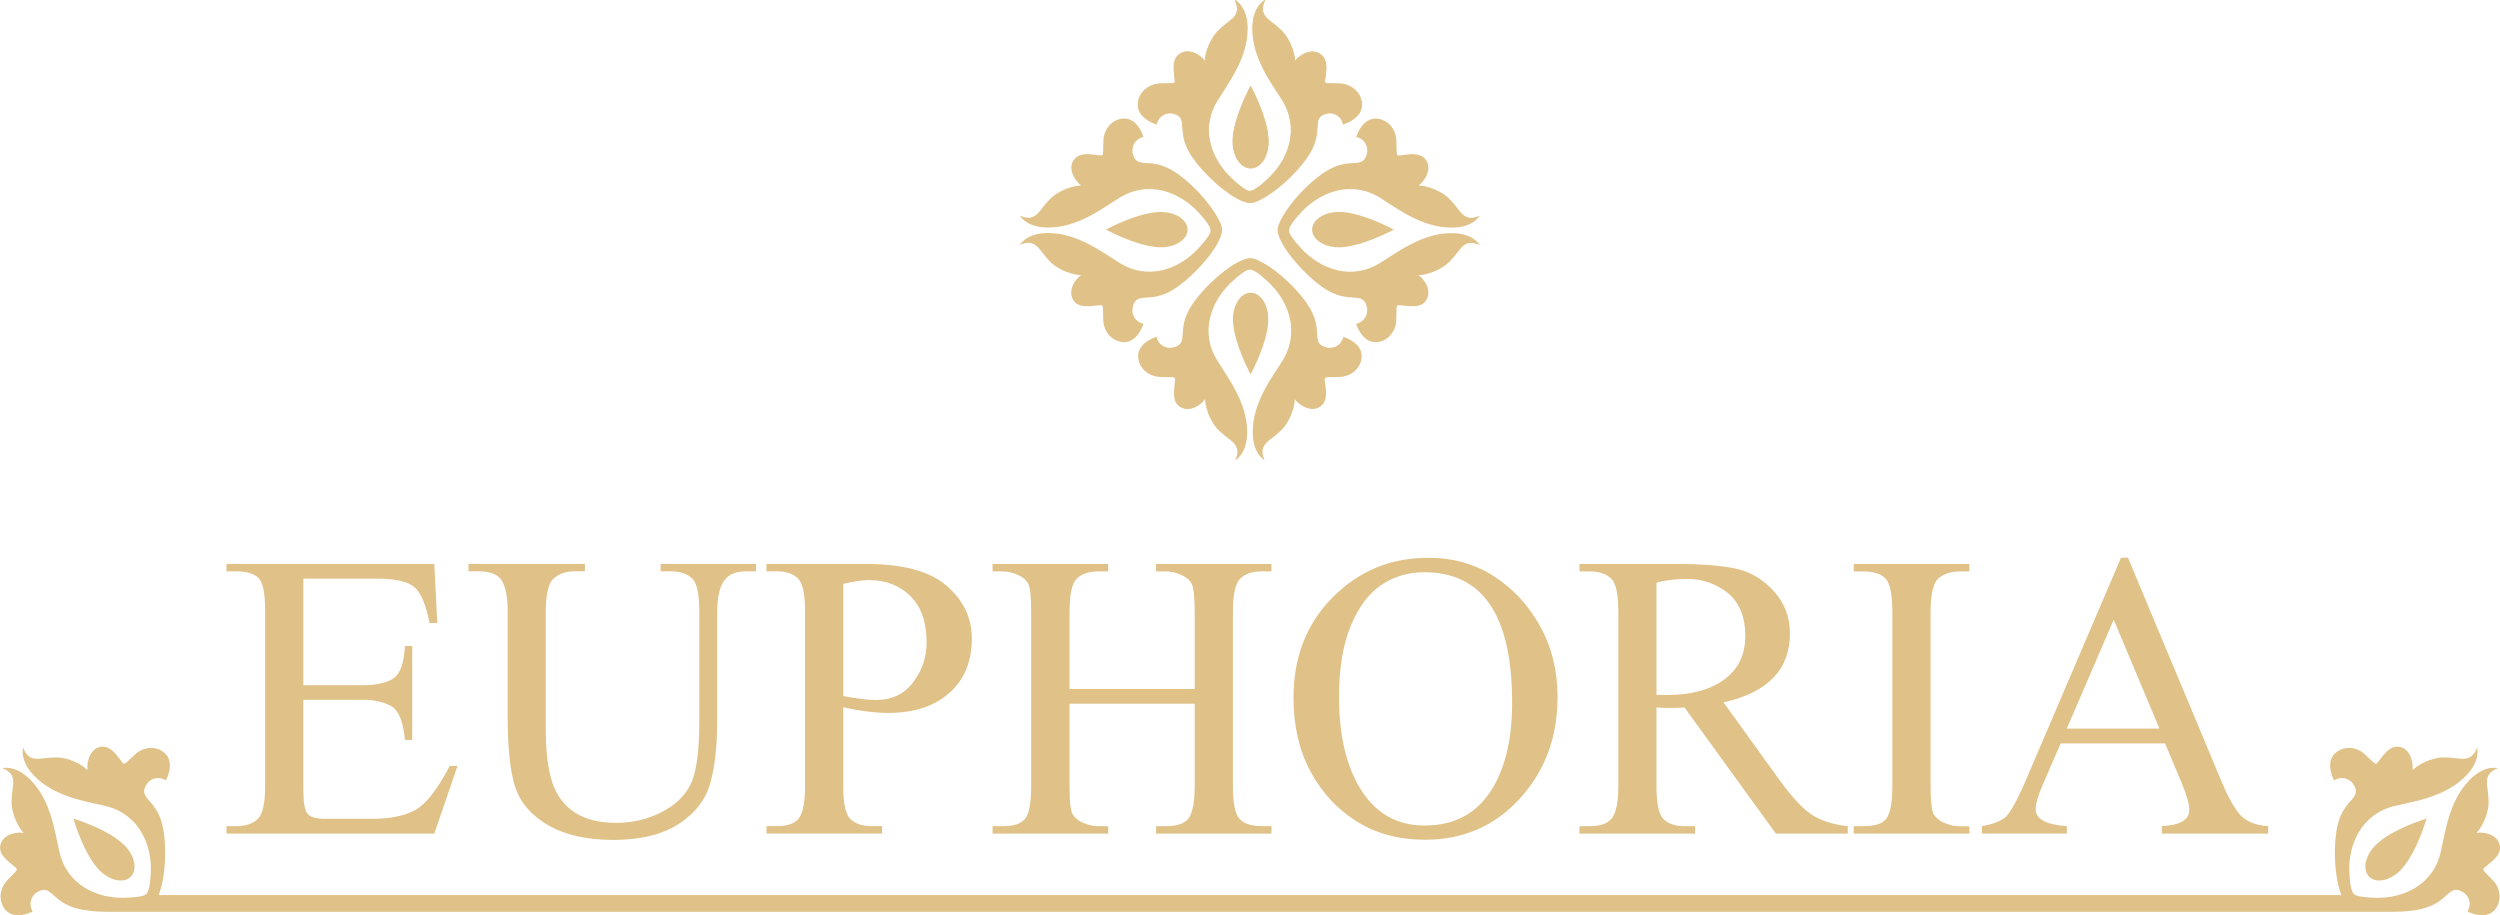 <svg xmlns="http://www.w3.org/2000/svg" id="Layer_1" data-name="Layer 1" width="612.42" height="224.2" viewBox="0 0 612.42 224.2"><defs><style>      .cls-1 {        stroke: #e0c187;        stroke-miterlimit: 2.61;        stroke-width: .22px;      }      .cls-1, .cls-2 {        fill: #e0c187;        fill-rule: evenodd;      }      .cls-2 {        stroke-width: 0px;      }    </style></defs><path class="cls-1" d="M317.18,15.13c.45-.9,3.75-3.65,6.29-1.8,2.56,1.87.67,6.29,1.12,6.96.45.45,3.37,0,4.94.45,2.47.67,4.04,2.69,4.04,4.94,0,1.8-1.35,3.59-4.49,4.71-.45-2.02-2.24-2.92-3.82-2.69-4.49.9-.9,4.04-4.49,9.88-2.28,3.86-7.57,8.95-11.7,11.1-1.22.64-2.11,1-2.87.97-.78-.03-1.88-.39-3.33-1.2-4.06-2.27-9.03-7.17-11.27-10.87-3.55-5.86,0-8.98-4.49-9.88-1.57-.22-3.37.67-3.82,2.69-3.14-1.12-4.49-2.92-4.49-4.71,0-2.24,1.57-4.27,4.04-4.94,1.57-.45,4.49,0,4.94-.45.45-.67-1.28-5.28,1.12-6.96,2.72-1.9,5.84.9,6.29,1.8.22-3.37,2.02-6.51,3.59-7.86,2.47-2.47,5.61-3.14,3.82-7.18,2.47,1.8,2.92,4.71,2.92,6.96,0,7.18-4.71,13.24-7.18,17.29-4.63,7.2-1.57,14.83,3.29,19.38,2.14,2,3.67,3.12,4.51,3.13.89,0,2.47-1.08,4.62-3.12,4.84-4.57,7.87-12.15,3.3-19.39-2.53-4-7.18-10.1-7.18-17.29,0-2.25.45-5.16,2.92-6.96-1.8,4.04,1.35,4.71,3.82,7.18,1.57,1.35,3.37,4.49,3.59,7.86h0ZM310.67,35.06c.16-4.35-2.38-10.18-4.31-13.9-1.89,3.63-4.33,9.32-4.33,13.52,0,3.58,1.94,6.49,4.33,6.49s4.19-2.71,4.32-6.12Z"></path><path class="cls-2" d="M264.87,45.42c-.9-.45-3.64-3.76-1.79-6.29,1.87-2.56,6.29-.67,6.96-1.12.45-.45,0-3.37.45-4.94.67-2.47,2.7-4.04,4.94-4.04,1.8,0,3.59,1.35,4.71,4.49-2.02.45-2.92,2.24-2.7,3.82.9,4.49,4.04.9,9.88,4.49,3.86,2.28,8.94,7.57,11.09,11.71.64,1.22,1,2.12.97,2.88-.03.78-.39,1.88-1.2,3.33-2.27,4.06-7.17,9.03-10.87,11.27-5.86,3.55-8.98,0-9.88,4.49-.23,1.57.67,3.37,2.69,3.82-1.12,3.14-2.92,4.49-4.72,4.49-2.24,0-4.26-1.57-4.94-4.04-.45-1.57,0-4.49-.45-4.94-.67-.45-5.28,1.27-6.96-1.13-1.9-2.72.9-5.84,1.8-6.29-3.37-.23-6.51-2.02-7.86-3.6-2.47-2.47-3.14-5.61-7.18-3.82,1.8-2.47,4.72-2.92,6.96-2.92,7.18,0,13.24,4.72,17.28,7.19,7.2,4.63,14.83,1.58,19.38-3.28,2-2.14,3.12-3.67,3.13-4.5,0-.89-1.08-2.47-3.12-4.62-4.57-4.84-12.14-7.88-19.39-3.31-4.01,2.53-10.11,7.18-17.29,7.18-2.24,0-5.16-.45-6.96-2.92,4.04,1.8,4.71-1.35,7.19-3.81,1.35-1.57,4.49-3.37,7.86-3.59h0ZM284.8,51.94c-4.35-.16-10.18,2.38-13.9,4.3,3.63,1.89,9.32,4.34,13.52,4.34,3.58,0,6.49-1.93,6.49-4.32,0-2.31-2.71-4.19-6.12-4.32Z"></path><path class="cls-2" d="M317.18,97.75c.45.9,3.75,3.65,6.29,1.8,2.56-1.87.67-6.29,1.12-6.96.45-.45,3.37,0,4.94-.45,2.47-.67,4.04-2.69,4.04-4.94,0-1.8-1.35-3.59-4.49-4.71-.45,2.02-2.24,2.92-3.82,2.69-4.49-.9-.9-4.04-4.49-9.88-2.28-3.86-7.57-8.95-11.7-11.1-1.22-.64-2.11-1-2.87-.97-.78.03-1.88.39-3.33,1.2-4.06,2.27-9.03,7.17-11.27,10.87-3.55,5.86,0,8.98-4.49,9.88-1.57.22-3.37-.67-3.82-2.69-3.14,1.12-4.49,2.92-4.49,4.71,0,2.25,1.57,4.27,4.04,4.94,1.57.45,4.49,0,4.94.45.45.67-1.28,5.28,1.12,6.96,2.72,1.9,5.84-.9,6.29-1.8.22,3.37,2.02,6.51,3.59,7.86,2.47,2.47,5.61,3.14,3.82,7.18,2.47-1.8,2.92-4.71,2.92-6.96,0-7.18-4.71-13.24-7.18-17.29-4.63-7.2-1.57-14.83,3.29-19.38,2.14-2,3.67-3.12,4.51-3.13.89,0,2.47,1.08,4.62,3.12,4.84,4.57,7.87,12.15,3.3,19.39-2.53,4-7.18,10.1-7.18,17.29,0,2.25.45,5.16,2.92,6.96-1.8-4.04,1.35-4.71,3.82-7.18,1.57-1.35,3.37-4.49,3.59-7.86h0ZM310.67,77.82c.16,4.35-2.38,10.18-4.31,13.9-1.89-3.63-4.33-9.32-4.33-13.52,0-3.58,1.94-6.49,4.33-6.49s4.19,2.71,4.32,6.12Z"></path><path class="cls-2" d="M347.49,45.43c.9-.45,3.65-3.75,1.8-6.28-1.87-2.56-6.29-.68-6.96-1.13-.45-.45,0-3.37-.45-4.94-.67-2.47-2.69-4.04-4.94-4.04-1.8,0-3.59,1.35-4.72,4.49,2.02.45,2.92,2.25,2.69,3.82-.9,4.49-4.04.9-9.88,4.49-3.86,2.28-8.95,7.57-11.1,11.7-.64,1.22-1,2.11-.97,2.87.03.78.39,1.88,1.2,3.33,2.27,4.06,7.16,9.04,10.86,11.28,5.86,3.55,8.98,0,9.88,4.49.22,1.57-.67,3.37-2.7,3.82,1.12,3.14,2.92,4.49,4.71,4.49,2.24,0,4.27-1.57,4.94-4.04.45-1.57,0-4.49.45-4.94.67-.45,5.28,1.28,6.96-1.12,1.9-2.72-.9-5.84-1.79-6.29,3.37-.22,6.51-2.02,7.86-3.59,2.47-2.47,3.14-5.61,7.19-3.81-1.79-2.47-4.71-2.92-6.96-2.92-7.18,0-13.25,4.71-17.29,7.18-7.2,4.63-14.83,1.56-19.38-3.3-2-2.14-3.12-3.67-3.12-4.51,0-.89,1.09-2.47,3.12-4.62,4.58-4.83,12.15-7.87,19.39-3.29,4,2.53,10.1,7.19,17.28,7.19,2.24,0,5.16-.45,6.96-2.92-4.04,1.79-4.71-1.35-7.18-3.82-1.35-1.57-4.49-3.37-7.86-3.6h0ZM327.56,51.93c4.35-.16,10.18,2.38,13.89,4.32-3.63,1.88-9.32,4.33-13.53,4.33-3.58,0-6.49-1.94-6.49-4.33,0-2.31,2.71-4.19,6.12-4.32Z"></path><path class="cls-2" d="M590.95,188.63c.31-.95-.12-5.23-3.22-5.69-3.13-.46-4.89,4.01-5.68,4.17-.63,0-2.4-2.36-3.83-3.14-2.23-1.25-4.77-.91-6.34.69-1.26,1.28-1.56,3.5-.11,6.51,1.74-1.12,3.65-.51,4.61.76,2.57,3.79-2.19,3.51-3.73,10.19-1.08,4.35-.88,11.69.56,16.12.12.37.24.71.36,1.02H38.86c.12-.31.24-.65.36-1.02,1.44-4.43,1.64-11.77.56-16.12-1.53-6.68-6.3-6.4-3.73-10.19.96-1.26,2.87-1.88,4.61-.76,1.45-3,1.15-5.23-.11-6.51-1.57-1.6-4.11-1.94-6.34-.69-1.43.78-3.2,3.15-3.83,3.14-.79-.16-2.55-4.63-5.68-4.17-3.1.46-3.53,4.73-3.22,5.69-2.52-2.24-6.01-3.22-8.07-3.08-3.49-.03-6.2,1.7-7.76-2.44-.5,3.01,1.23,5.41,2.8,7.01,5.04,5.12,12.63,6.2,17.25,7.28,8.34,1.95,11.49,9.48,11.25,16.13-.11,2.96-.47,4.85-1.11,5.47-.6.58-2.47.86-5.4.93-6.65.17-14.19-3.13-15.94-11.5-1.07-4.61-1.97-12.24-7.01-17.36-1.57-1.6-3.94-3.36-6.96-2.91,4.11,1.62,2.35,4.3,2.32,7.8-.17,2.06.75,5.56,2.95,8.12-.95-.32-5.14-.13-5.74,3.13-.53,2.88,3.93,4.95,4.08,5.75,0,.63-2.4,2.36-3.2,3.78-1.29,2.21-.99,4.75.58,6.35,1.26,1.28,3.48,1.61,6.51.21-1.1-1.75-.45-3.66.83-4.6,3.83-2.51,3.49,2.2,10.13,3.89,2.13.54,4.97.81,7.84.78h0s558.23,0,558.23,0c2.83,0,5.63-.07,8.41-.78,6.64-1.69,6.3-6.4,10.13-3.89,1.28.94,1.93,2.84.83,4.6,3.03,1.4,5.25,1.07,6.51-.21,1.57-1.6,1.87-4.14.58-6.35-.8-1.42-3.2-3.15-3.2-3.78.15-.79,4.61-2.87,4.08-5.75-.6-3.26-4.79-3.45-5.74-3.13,2.2-2.56,3.13-6.06,2.95-8.12-.03-3.49-1.8-6.18,2.32-7.8-3.02-.45-5.39,1.31-6.96,2.91-5.04,5.12-5.93,12.75-7.01,17.36-1.75,8.38-9.29,11.67-15.94,11.5-2.93-.07-4.8-.35-5.4-.93-.64-.62-1-2.51-1.11-5.47-.24-6.65,2.91-14.18,11.25-16.13,4.61-1.08,12.21-2.16,17.25-7.28,1.57-1.6,3.3-3.99,2.8-7.01-1.55,4.14-4.27,2.41-7.76,2.44-2.06-.14-5.55.84-8.07,3.08h0ZM30.8,207.4c2.3,2.52,2.86,5.77,1.21,7.39-1.7,1.68-5.12.96-7.64-1.59-2.95-3-5.2-8.77-6.4-12.68,3.98,1.29,9.88,3.66,12.82,6.88h0ZM581.61,207.4c2.94-3.22,8.84-5.59,12.82-6.88-1.2,3.91-3.45,9.68-6.4,12.68-2.51,2.55-5.93,3.27-7.64,1.59-1.64-1.62-1.09-4.87,1.21-7.39Z"></path><path class="cls-2" d="M112.08,187.62l-5.69,16.58h-50.91v-1.81h2.34c2.32,0,4.08-.58,5.32-1.76,1.21-1.18,1.81-3.85,1.81-8.04v-42.93c0-4.48-.58-7.2-1.76-8.21-1.18-1.01-2.97-1.49-5.37-1.49h-2.34v-1.81h50.91l.73,14.46h-1.91c-.86-4.48-2.09-7.41-3.7-8.79-1.61-1.36-4.64-2.07-9.09-2.07h-18.11v26.1h14.48c3.4,0,5.92-.55,7.58-1.66,1.66-1.11,2.62-3.75,2.82-7.94h1.79v23h-1.79c-.4-4.46-1.51-7.2-3.33-8.26-1.81-1.03-4.16-1.56-7.08-1.56h-14.48v21.77c0,3.12.3,5.14.96,6.05.63.91,2.14,1.34,4.48,1.34h11.18c4.64,0,8.26-.73,10.88-2.19,2.62-1.49,5.39-5.06,8.36-10.76h1.91ZM185.18,139.96h-2.47c-2.49,0-4.28.78-5.37,2.34-1.11,1.59-1.66,4.21-1.66,7.91v26.78c0,5.64-.53,10.5-1.61,14.61-1.08,4.08-3.63,7.48-7.66,10.15-4.03,2.67-9.4,3.98-16.15,4.01-6.52-.03-11.81-1.21-15.92-3.58-4.11-2.37-6.78-5.44-8.06-9.19-1.28-3.75-1.91-9.52-1.91-17.36v-25.8c0-3.38-.45-5.84-1.36-7.46-.88-1.61-2.82-2.42-5.77-2.42h-2.47v-1.81h28.52v1.81h-2.54c-2.09,0-3.78.58-5.09,1.74-1.31,1.13-1.96,3.85-1.96,8.14v28.79c0,5.47.53,9.8,1.59,13.05,1.06,3.22,2.92,5.69,5.54,7.38,2.64,1.69,6,2.52,10.05,2.52s7.53-.83,10.93-2.49c3.4-1.66,5.84-3.93,7.31-6.83,1.46-2.9,2.19-8.11,2.19-15.67v-26.75c0-4.38-.6-7.1-1.84-8.21-1.23-1.11-2.95-1.66-5.16-1.66h-2.47v-1.81h23.35v1.81h0ZM206.56,173.26v19.25c0,4.36.6,7.1,1.84,8.21,1.23,1.11,2.92,1.66,5.11,1.66h2.57v1.81h-28.32v-1.81h2.47c2.75,0,4.61-.68,5.57-2.07.93-1.39,1.41-3.98,1.41-7.81v-42.67c0-4.41-.6-7.15-1.84-8.24-1.21-1.11-2.92-1.64-5.14-1.64h-2.47v-1.81h24.21c9.14,0,15.79,1.76,19.9,5.34,4.13,3.55,6.2,7.86,6.2,12.92,0,5.67-1.84,10.1-5.52,13.35-3.65,3.25-8.64,4.89-14.91,4.89-3.17,0-6.85-.45-11.08-1.39h0ZM206.56,143.01v27.51c3.43.63,6.1.96,7.99.96,3.95,0,7-1.46,9.17-4.38,2.19-2.92,3.27-6.15,3.27-9.72,0-4.94-1.31-8.72-3.95-11.34-2.65-2.62-6.02-3.93-10.1-3.93-1.64,0-3.78.3-6.37.91h0ZM311.47,204.2h-28.26v-1.81h2.37c2.97,0,4.89-.73,5.77-2.19.86-1.46,1.31-4.03,1.31-7.68v-20.13h-30.66v20.13c0,3.68.23,5.97.73,6.88.48.88,1.36,1.61,2.62,2.17,1.26.55,2.49.83,3.73.83h2.39v1.81h-28.32v-1.81h2.37c3.02,0,4.96-.71,5.82-2.14.86-1.41,1.26-4.01,1.26-7.73v-42.62c0-3.7-.23-6-.73-6.93-.48-.93-1.36-1.66-2.62-2.19-1.26-.55-2.49-.81-3.73-.81h-2.37v-1.81h28.32v1.81h-2.39c-2.32,0-4.08.58-5.29,1.76-1.21,1.18-1.79,3.9-1.79,8.16v18.89h30.66v-18.89c0-3.73-.25-6.02-.76-6.93-.48-.91-1.36-1.61-2.62-2.17-1.23-.55-2.49-.83-3.7-.83h-2.37v-1.81h28.26v1.81h-2.32c-2.34,0-4.13.58-5.32,1.76-1.21,1.18-1.81,3.9-1.81,8.16v42.62c0,4.16.53,6.83,1.61,8.06,1.08,1.21,2.92,1.81,5.52,1.81h2.32v1.81h0ZM381.55,170.77c0,9.8-3.07,18.09-9.22,24.84-6.15,6.73-13.91,10.1-23.25,10.1-6.35,0-11.92-1.49-16.68-4.46-4.79-2.97-8.56-7.05-11.36-12.24-2.77-5.16-4.18-11.21-4.18-18.09,0-9.95,3.2-18.14,9.62-24.61,6.4-6.45,14.18-9.67,23.38-9.67,6.05,0,11.41,1.49,16.07,4.51,4.69,3,8.46,7.05,11.31,12.19,2.87,5.11,4.31,10.93,4.31,17.43h0ZM370.42,172.1c0-21.29-7.18-31.92-21.49-31.92-3.93,0-7.43,1.03-10.53,3.1-3.1,2.09-5.59,5.42-7.51,10.03-1.91,4.61-2.87,10.4-2.87,17.41,0,9.6,1.84,17.26,5.52,22.97,3.68,5.69,8.82,8.54,15.44,8.54,6.98,0,12.29-2.67,15.95-8.06,3.65-5.37,5.49-12.72,5.49-22.07h0ZM452.66,204.2h-17.63l-22.37-30.88c-1.64.08-2.97.1-4.01.1-.55,0-1.51-.02-2.87-.1v19.2c0,4.36.6,7.1,1.81,8.21,1.21,1.11,2.9,1.66,5.06,1.66h2.59v1.81h-28.32v-1.81h2.52c2.72,0,4.58-.71,5.54-2.12.98-1.41,1.46-4.01,1.46-7.76v-42.67c0-4.38-.6-7.1-1.84-8.21-1.23-1.11-2.95-1.66-5.16-1.66h-2.52v-1.81h24.06c5.92,0,10.66.38,14.23,1.13,3.58.78,6.7,2.62,9.32,5.54,2.64,2.92,3.95,6.37,3.95,10.33,0,8.87-5.44,14.49-16.27,16.9l13.65,18.94c3.4,4.69,6.27,7.68,8.64,8.99,2.37,1.31,5.09,2.09,8.14,2.39v1.81h0ZM405.78,142.76v27.48h2.72c5.82,0,10.45-1.26,13.88-3.78,3.45-2.52,5.16-6.07,5.16-10.68s-1.44-8.26-4.31-10.53c-2.87-2.27-6.15-3.43-9.82-3.43-3.12,0-5.67.33-7.63.93h0ZM482.43,204.2h-28.32v-1.81h2.37c3.02,0,4.96-.71,5.82-2.14.83-1.41,1.26-4.01,1.26-7.73v-42.67c0-4.16-.53-6.83-1.61-8.06-1.08-1.21-2.92-1.81-5.47-1.81h-2.37v-1.81h28.32v1.81h-2.37c-1.94,0-3.63.5-5.01,1.54-1.41,1.03-2.12,3.83-2.12,8.34v42.67c0,3.88.28,6.25.86,7.1.55.83,1.44,1.51,2.65,2.02,1.18.5,2.39.76,3.63.76h2.37v1.81h0ZM555.63,204.2h-26.05v-1.81c4.48-.23,6.73-1.56,6.73-4.01,0-1.44-.66-3.7-1.96-6.8l-3.98-9.47h-25.57l-4.51,10.4c-1.08,2.49-1.61,4.41-1.61,5.74,0,2.39,2.54,3.78,7.63,4.13v1.81h-20.81v-1.81c2.49-.43,4.36-1.11,5.59-2.04,1.21-.93,2.97-4.06,5.24-9.35l23.25-54.36h1.71l22.97,54.94c1.61,3.83,3.15,6.55,4.61,8.14,1.49,1.59,3.73,2.47,6.75,2.67v1.81h0ZM529,178.48l-11.21-26.68-11.49,26.68h22.7Z"></path></svg>